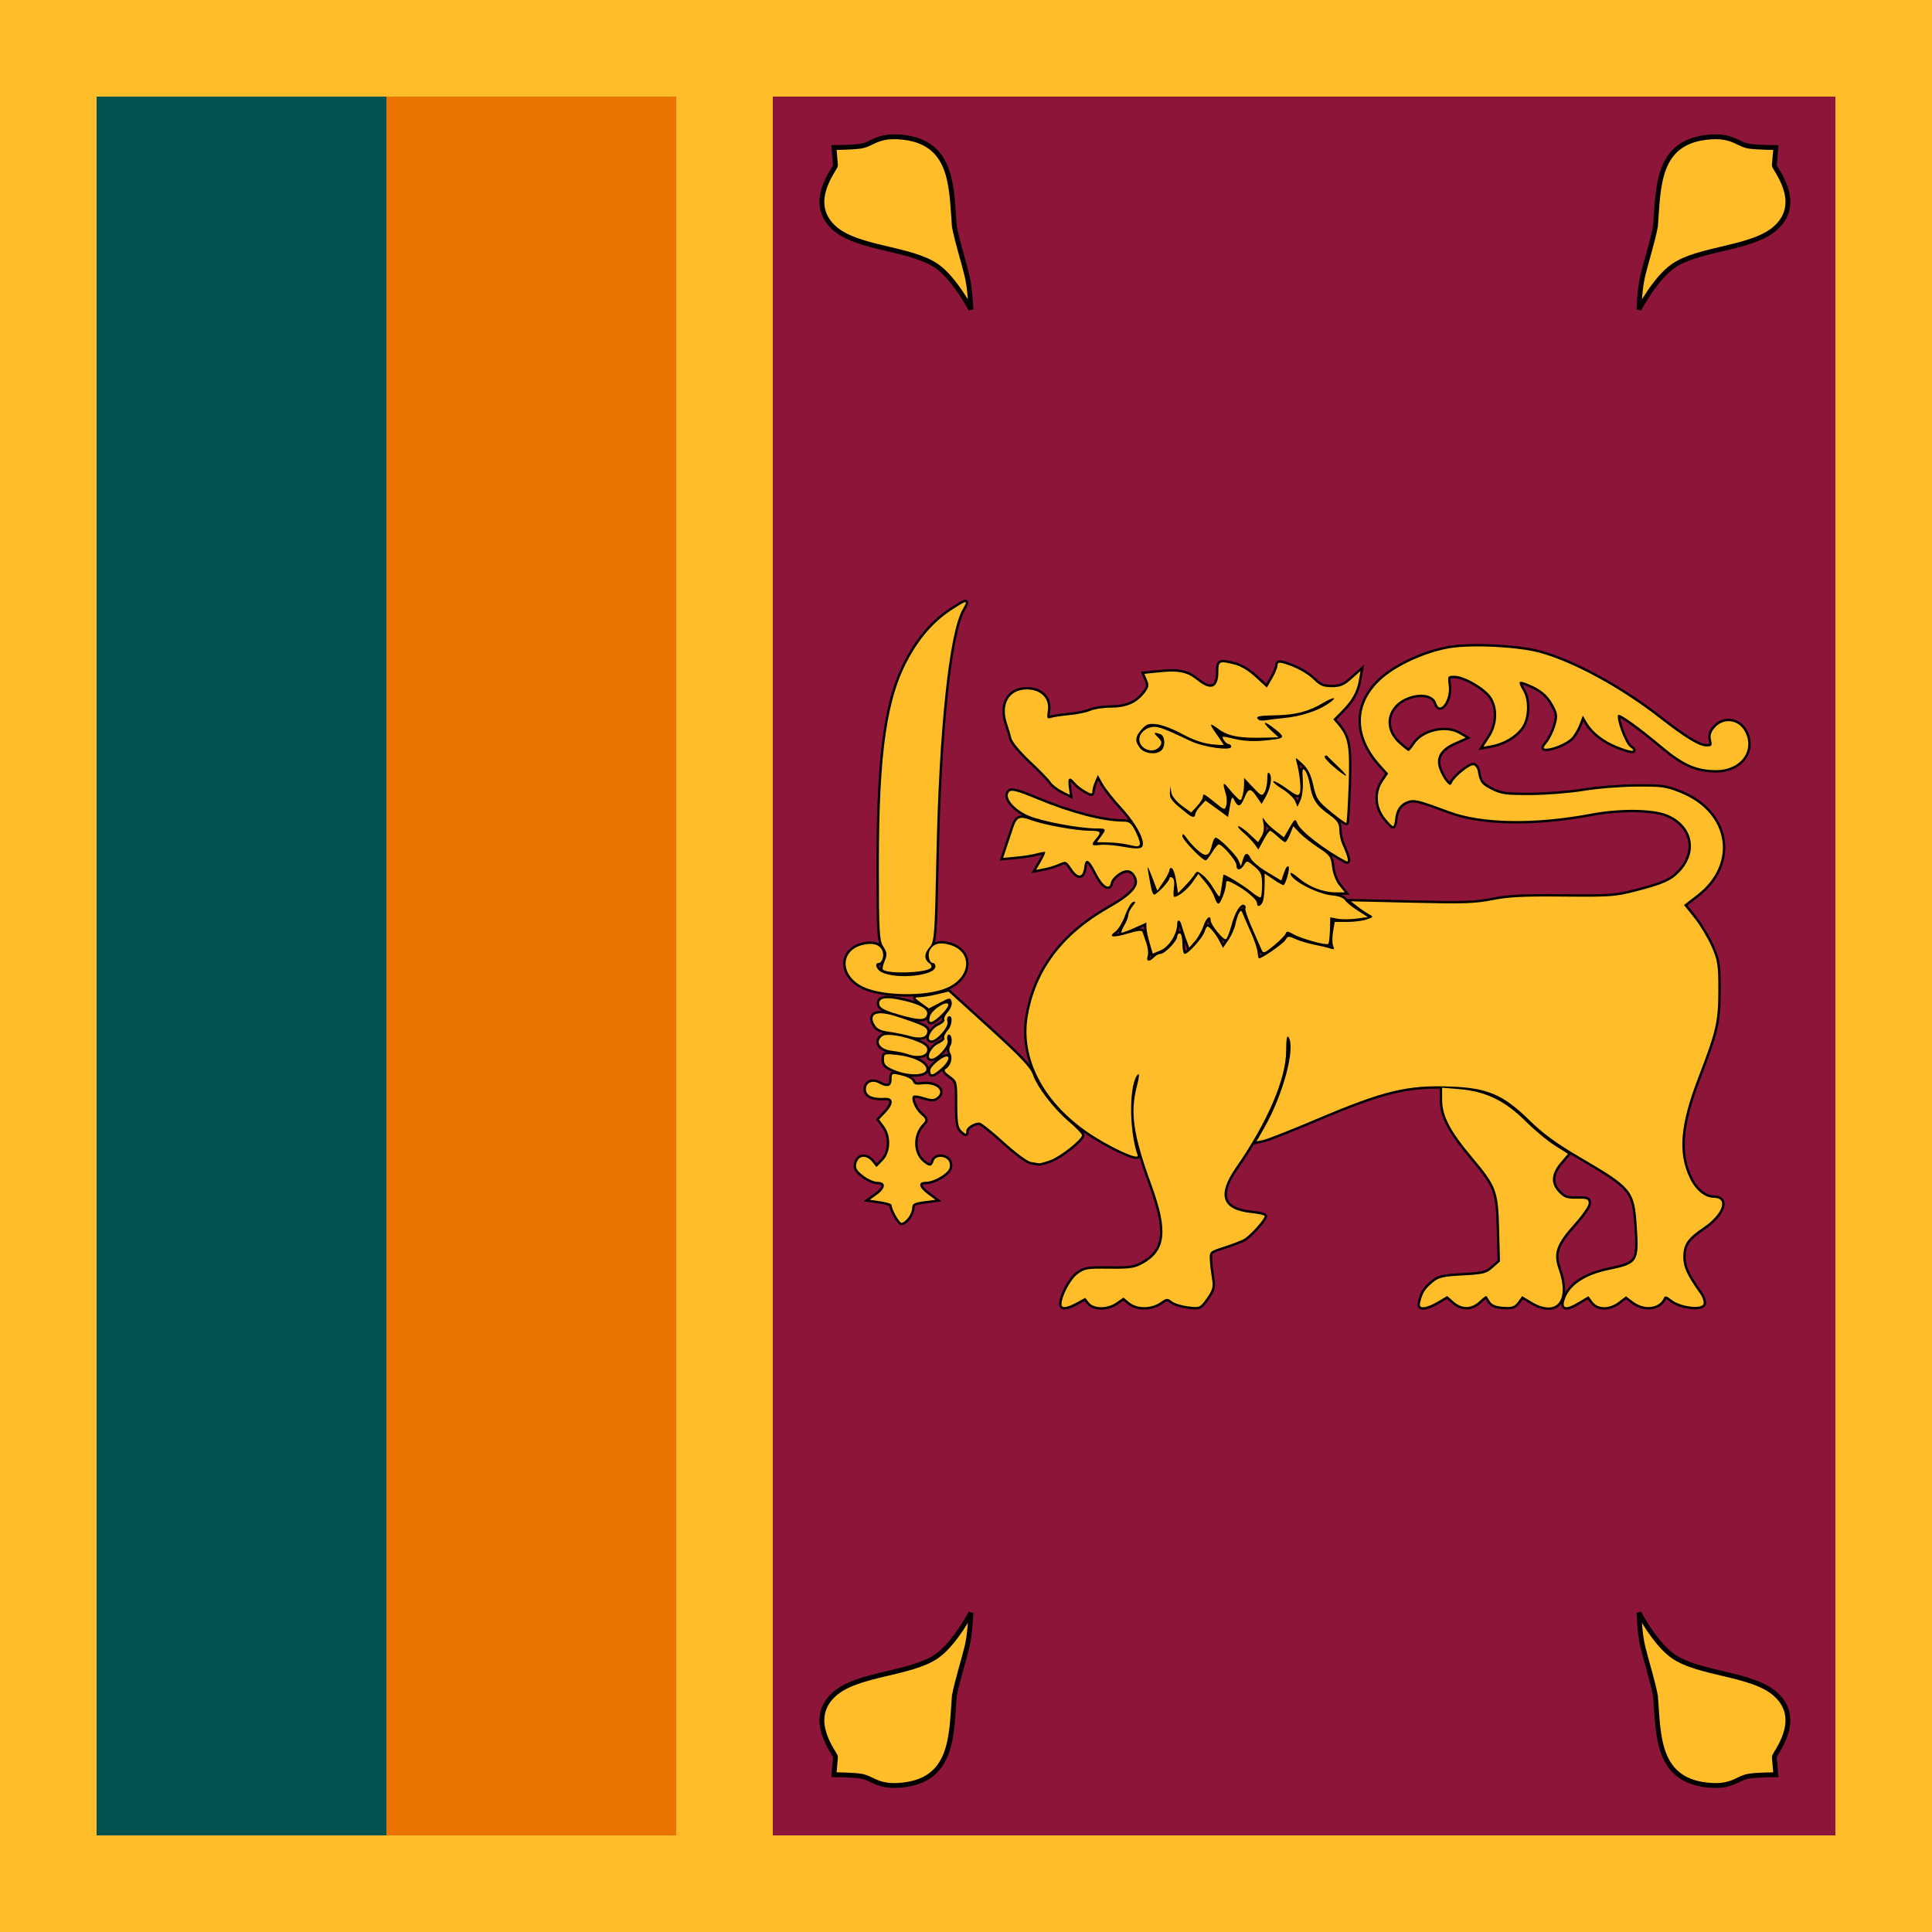 <svg width="40" height="40" viewBox="0 0 40 40" fill="none" xmlns="http://www.w3.org/2000/svg">
<rect x="1" y="1" width="38" height="38" fill="#8D153A" stroke="#FFBE29" stroke-width="2"/>
<path d="M33.933 33.392C33.933 33.392 34.266 34.027 34.635 34.286C35.18 34.67 36.299 34.642 36.774 35.089C37.344 35.617 36.73 36.314 36.735 36.375L36.767 36.743C36.767 36.743 36.383 36.747 36.221 36.771C35.978 36.806 35.883 36.991 35.431 36.964C34.294 36.895 34.34 35.936 34.275 35.116C34.218 34.804 34.086 34.397 34.011 34.085C33.946 33.818 33.933 33.392 33.933 33.392Z" fill="#FFBE29" stroke="black" stroke-width="0.1"/>
<path d="M20.101 33.392C20.101 33.392 19.767 34.027 19.399 34.286C18.853 34.669 17.734 34.642 17.259 35.089C16.69 35.617 17.303 36.314 17.298 36.375L17.267 36.743C17.267 36.743 17.651 36.747 17.812 36.771C18.055 36.806 18.15 36.991 18.602 36.964C19.74 36.895 19.694 35.936 19.758 35.116C19.815 34.804 19.948 34.397 20.023 34.085C20.087 33.818 20.101 33.392 20.101 33.392Z" fill="#FFBE29" stroke="black" stroke-width="0.1"/>
<path d="M33.933 6.406C33.933 6.406 34.266 5.771 34.635 5.512C35.18 5.129 36.299 5.156 36.774 4.709C37.344 4.181 36.73 3.484 36.735 3.424L36.767 3.056C36.767 3.056 36.383 3.051 36.221 3.028C35.978 2.992 35.883 2.807 35.431 2.835C34.294 2.904 34.34 3.863 34.275 4.682C34.218 4.994 34.086 5.401 34.011 5.713C33.946 5.981 33.933 6.406 33.933 6.406Z" fill="#FFBE29" stroke="black" stroke-width="0.1"/>
<path d="M20.101 6.406C20.101 6.406 19.767 5.771 19.399 5.512C18.853 5.129 17.734 5.156 17.259 4.709C16.69 4.181 17.303 3.484 17.298 3.424L17.267 3.055C17.267 3.055 17.65 3.051 17.812 3.027C18.055 2.992 18.15 2.807 18.602 2.834C19.739 2.904 19.694 3.863 19.758 4.682C19.815 4.994 19.947 5.401 20.022 5.713C20.087 5.98 20.101 6.406 20.101 6.406Z" fill="#FFBE29" stroke="black" stroke-width="0.1"/>
<path d="M22.289 26.968L22.468 26.871L22.545 26.968C22.647 27.097 22.93 27.096 23.117 26.965L23.261 26.865L23.381 26.965C23.539 27.096 23.834 27.096 24.022 26.965C24.154 26.873 24.172 26.872 24.26 26.942C24.312 26.983 24.464 27.031 24.598 27.047C24.84 27.076 24.844 27.075 24.986 26.876C25.104 26.71 25.123 26.642 25.094 26.481C25.076 26.374 25.055 26.201 25.049 26.098C25.039 25.911 25.04 25.909 25.332 25.814C25.493 25.762 25.679 25.692 25.746 25.658C25.863 25.599 26.184 25.246 26.184 25.177C26.184 25.158 26.058 25.13 25.905 25.114C25.295 25.05 25.192 24.743 25.588 24.174C26.235 23.245 26.625 22.341 26.628 21.765C26.629 21.507 26.645 21.421 26.68 21.477C26.824 21.706 26.566 22.665 26.173 23.354L26.015 23.632L26.166 23.599C26.249 23.581 26.736 23.389 27.249 23.172C28.652 22.577 29.134 22.46 30.042 22.496C30.802 22.526 31.126 22.665 31.663 23.192C31.948 23.472 32.222 23.672 32.723 23.965C33.791 24.591 33.836 24.645 33.887 25.381C33.938 26.127 33.913 26.167 33.31 26.292C32.795 26.398 32.472 26.623 32.386 26.935C32.339 27.102 32.437 27.107 32.696 26.951L32.887 26.836L32.971 26.951C33.083 27.101 33.319 27.102 33.515 26.952L33.664 26.839L33.815 26.952C34.051 27.128 34.364 27.085 34.453 26.865C34.47 26.823 34.515 26.837 34.607 26.911C34.779 27.051 35.22 27.111 35.268 27.001C35.286 26.959 35.251 26.855 35.191 26.771C34.934 26.41 34.854 26.239 34.851 26.043C34.846 25.77 34.933 25.638 35.264 25.416C35.667 25.147 35.791 24.799 35.485 24.799C35.296 24.799 35.106 24.643 34.984 24.388C34.737 23.87 34.785 23.289 35.156 22.323C35.533 21.342 35.575 21.161 35.576 20.504C35.577 19.974 35.563 19.882 35.434 19.591C35.355 19.413 35.195 19.148 35.078 19.002L34.866 18.737L35.139 18.526C35.971 17.881 35.801 16.825 34.799 16.418C34.492 16.293 34.416 16.282 33.879 16.286C33.557 16.288 33.065 16.327 32.787 16.374C32.503 16.421 32.023 16.459 31.694 16.461C31.171 16.462 31.082 16.451 30.88 16.35C30.67 16.245 30.634 16.195 30.593 15.953C30.584 15.904 30.547 15.854 30.51 15.843C30.438 15.822 30.108 16.09 30.059 16.209C30.035 16.268 30.015 16.264 29.945 16.186C29.898 16.134 29.832 16.014 29.799 15.92C29.716 15.684 29.818 15.507 30.115 15.375L30.345 15.272L30.209 15.193C29.929 15.03 29.453 15.142 29.281 15.41C29.232 15.486 29.179 15.548 29.163 15.548C29.147 15.548 29.054 15.476 28.957 15.387C28.596 15.057 28.72 14.568 29.204 14.418C29.462 14.338 29.69 14.399 29.737 14.56C29.81 14.806 30.035 14.483 29.994 14.191C29.968 13.997 29.972 13.991 30.115 13.991C30.314 13.991 30.739 14.236 30.87 14.426C31.022 14.648 31.011 14.997 30.843 15.257L30.712 15.461L30.884 15.429C31.137 15.382 31.382 15.235 31.506 15.056C31.638 14.868 31.652 14.502 31.535 14.304C31.422 14.112 31.435 14.082 31.602 14.147C31.886 14.257 32.038 14.378 32.151 14.586C32.254 14.774 32.259 14.821 32.204 15.016C32.17 15.136 32.094 15.295 32.035 15.368C31.943 15.482 31.94 15.501 32.013 15.501C32.149 15.501 32.433 15.381 32.534 15.28C32.584 15.23 32.659 15.105 32.699 15.003L32.771 14.817L32.854 14.959C32.972 15.158 33.2 15.338 33.479 15.45C33.779 15.57 33.904 15.577 33.747 15.465C33.642 15.389 33.447 14.854 33.506 14.801C33.541 14.77 33.948 15.064 34.413 15.454C34.853 15.824 35.129 15.945 35.533 15.945C36.049 15.945 36.349 15.524 36.117 15.127C35.982 14.895 35.681 14.863 35.505 15.062C35.424 15.153 35.402 15.225 35.425 15.321C35.454 15.438 35.443 15.454 35.329 15.454C35.179 15.454 34.883 15.274 34.358 14.864C33.557 14.239 32.584 13.709 31.882 13.515C31.431 13.391 30.468 13.343 30.009 13.421C29.513 13.506 28.927 13.772 28.607 14.056C28.041 14.56 28.032 15.231 28.583 15.841L28.741 16.016L28.634 16.172C28.479 16.398 28.492 16.702 28.667 16.926C28.744 17.025 28.822 17.106 28.84 17.106C28.858 17.106 28.878 17.042 28.884 16.965C28.9 16.769 28.989 16.637 29.144 16.585C29.283 16.538 29.373 16.561 30.01 16.798C30.68 17.049 31.781 17.066 32.953 16.844C33.527 16.736 34.204 16.742 34.502 16.859C35.048 17.073 35.175 17.63 34.773 18.053C34.599 18.236 34.432 18.31 33.869 18.455C33.441 18.565 33.34 18.572 32.366 18.563C31.535 18.555 31.236 18.57 30.897 18.637C30.528 18.709 30.302 18.716 29.219 18.69L27.968 18.661L28.106 18.768C28.183 18.828 28.291 18.9 28.346 18.93C28.441 18.981 28.437 18.988 28.297 19.036C28.215 19.065 28.032 19.088 27.89 19.088H27.634L27.599 19.293C27.58 19.405 27.581 19.536 27.602 19.584C27.633 19.655 27.622 19.665 27.542 19.638C27.488 19.619 27.337 19.583 27.208 19.558C27.078 19.532 26.903 19.479 26.819 19.441C26.678 19.376 26.663 19.378 26.611 19.464C26.565 19.541 26.13 19.843 26.066 19.843C26.056 19.843 26.042 19.785 26.036 19.714C26.03 19.642 25.968 19.456 25.897 19.301C25.826 19.145 25.752 18.975 25.733 18.923C25.703 18.845 25.69 18.841 25.654 18.899C25.631 18.939 25.596 19.045 25.578 19.136C25.559 19.226 25.494 19.374 25.432 19.463L25.32 19.626L25.249 19.487C25.172 19.338 25.045 19.183 24.999 19.183C24.983 19.183 24.957 19.23 24.94 19.289C24.905 19.411 24.603 19.749 24.529 19.749C24.502 19.749 24.48 19.654 24.48 19.537C24.48 19.42 24.456 19.324 24.426 19.324C24.397 19.324 24.373 19.355 24.373 19.392C24.373 19.481 24.115 19.749 24.029 19.749C23.991 19.749 23.93 19.781 23.894 19.82C23.799 19.921 23.721 19.907 23.761 19.796C23.78 19.743 23.767 19.621 23.734 19.524C23.7 19.427 23.664 19.324 23.654 19.295C23.642 19.258 23.549 19.268 23.354 19.327C23.038 19.421 22.932 19.405 23.094 19.285C23.154 19.242 23.244 19.091 23.295 18.95C23.346 18.809 23.421 18.684 23.462 18.673C23.52 18.656 23.517 18.677 23.449 18.762C23.401 18.823 23.361 18.906 23.361 18.945C23.361 18.985 23.324 19.079 23.28 19.154C23.236 19.23 23.208 19.299 23.218 19.308C23.228 19.317 23.349 19.274 23.485 19.213L23.734 19.101L23.735 19.201C23.736 19.256 23.765 19.401 23.802 19.523L23.867 19.745L24.036 19.672C24.209 19.597 24.373 19.332 24.373 19.127C24.373 19.025 24.435 19.041 24.461 19.149C24.468 19.18 24.507 19.299 24.547 19.413L24.621 19.62L24.736 19.489C24.8 19.418 24.88 19.277 24.914 19.176C24.973 19.002 25.065 18.927 25.065 19.054C25.065 19.145 25.331 19.472 25.382 19.444C25.407 19.43 25.456 19.307 25.492 19.171C25.566 18.887 25.685 18.695 25.761 18.736C25.789 18.752 25.8 18.782 25.785 18.803C25.77 18.825 25.832 19.009 25.922 19.213C26.011 19.417 26.101 19.622 26.122 19.669C26.154 19.745 26.184 19.734 26.377 19.575C26.496 19.476 26.605 19.365 26.618 19.329C26.638 19.274 26.664 19.276 26.776 19.341C26.933 19.432 27.459 19.578 27.5 19.542C27.515 19.529 27.531 19.399 27.535 19.255L27.542 18.992L27.693 19.021C27.776 19.037 27.951 19.036 28.082 19.019L28.32 18.987L28.108 18.851C27.991 18.777 27.873 18.68 27.846 18.636C27.817 18.59 27.713 18.551 27.596 18.541C27.279 18.516 26.716 18.221 26.716 18.08C26.716 18.053 26.794 18.098 26.889 18.18C27.1 18.361 27.394 18.475 27.65 18.475H27.842L27.723 18.327C27.655 18.242 27.594 18.081 27.579 17.949C27.557 17.738 27.533 17.705 27.297 17.551C27.156 17.459 26.981 17.322 26.908 17.245L26.776 17.106L26.709 17.271C26.672 17.362 26.627 17.436 26.608 17.436C26.59 17.436 26.519 17.383 26.45 17.318C26.381 17.253 26.311 17.201 26.294 17.201C26.277 17.201 26.216 17.289 26.159 17.395L26.054 17.589L25.973 17.477C25.928 17.416 25.823 17.307 25.739 17.236C25.655 17.164 25.611 17.106 25.641 17.106C25.671 17.106 25.775 17.18 25.872 17.271L26.047 17.436L26.119 17.315C26.162 17.244 26.177 17.133 26.158 17.044C26.13 16.914 26.134 16.906 26.187 16.988C26.221 17.04 26.324 17.139 26.416 17.209L26.583 17.336L26.698 17.138C26.813 16.942 26.814 16.941 26.866 17.059C26.936 17.216 27.441 17.603 27.871 17.83C27.937 17.865 27.909 17.745 27.787 17.469C27.755 17.396 27.728 17.264 27.728 17.176C27.728 17.045 27.688 16.987 27.509 16.86C27.252 16.677 27.169 16.547 27.12 16.251C27.101 16.131 27.056 15.998 27.02 15.955C26.968 15.891 26.959 15.927 26.973 16.149C26.983 16.299 26.962 16.485 26.927 16.563L26.863 16.705L26.814 16.587C26.787 16.522 26.668 16.409 26.549 16.336C26.43 16.263 26.346 16.191 26.363 16.176C26.38 16.161 26.503 16.227 26.635 16.324C26.837 16.471 26.882 16.486 26.91 16.422C26.943 16.346 26.91 16.015 26.846 15.784C26.814 15.669 26.817 15.67 26.969 15.812C27.081 15.917 27.143 16.042 27.191 16.26C27.253 16.538 27.283 16.584 27.557 16.809C27.722 16.944 27.865 17.047 27.876 17.038C27.886 17.029 27.907 16.679 27.922 16.261C27.95 15.459 27.918 15.268 27.712 15.02L27.605 14.893L27.772 14.724C27.99 14.505 28.09 14.329 28.133 14.089L28.168 13.893L27.98 14.06C27.826 14.197 27.752 14.227 27.574 14.227C27.397 14.227 27.328 14.199 27.209 14.08C27.066 13.938 26.813 13.801 26.57 13.734C26.48 13.709 26.45 13.72 26.45 13.777C26.45 13.819 26.4 13.939 26.34 14.045L26.229 14.236L25.998 14.023C25.856 13.891 25.688 13.789 25.562 13.758C25.242 13.68 25.225 13.687 25.225 13.911C25.225 14.249 25.071 14.312 24.793 14.087C24.581 13.916 24.405 13.878 24.003 13.92L23.693 13.951L23.749 14.083C23.796 14.192 23.785 14.238 23.685 14.363C23.523 14.564 23.313 14.652 22.988 14.652C22.839 14.652 22.652 14.681 22.573 14.716C22.494 14.751 22.297 14.792 22.136 14.806C21.975 14.821 21.803 14.847 21.755 14.864C21.678 14.89 21.67 14.868 21.695 14.706C21.732 14.457 21.547 14.274 21.258 14.274C20.883 14.274 20.709 14.588 20.856 15.002C20.885 15.082 20.922 15.208 20.939 15.282C20.956 15.358 21.125 15.562 21.332 15.756C21.532 15.943 21.72 16.137 21.751 16.188C21.782 16.238 21.884 16.32 21.978 16.369L22.149 16.457L22.127 16.286C22.102 16.098 22.146 16.068 22.253 16.201C22.291 16.249 22.389 16.325 22.469 16.372C22.596 16.445 22.616 16.446 22.616 16.383C22.616 16.343 22.641 16.25 22.673 16.177L22.73 16.044L22.83 16.225C22.885 16.324 23.064 16.55 23.227 16.727C23.543 17.07 23.736 17.453 23.637 17.541C23.596 17.577 23.487 17.574 23.261 17.532C23.085 17.499 22.869 17.482 22.779 17.493C22.595 17.517 22.581 17.495 22.694 17.363C22.813 17.223 22.794 17.2 22.56 17.2C22.29 17.2 21.618 17.079 21.36 16.984C21.11 16.891 21.052 16.914 20.978 17.136C20.945 17.236 20.884 17.418 20.843 17.539L20.769 17.761L21.04 17.736C21.189 17.723 21.381 17.692 21.466 17.668C21.551 17.644 21.629 17.632 21.638 17.64C21.648 17.648 21.61 17.735 21.554 17.832L21.452 18.009L21.621 17.976C21.714 17.959 21.854 17.915 21.932 17.88C22.068 17.819 22.078 17.823 22.186 17.984C22.317 18.181 22.422 18.173 22.446 17.964C22.47 17.747 22.546 17.779 22.689 18.066C22.827 18.343 22.971 18.44 22.998 18.276C23.007 18.222 23.082 18.133 23.163 18.08C23.328 17.971 23.453 18.003 23.524 18.174C23.598 18.351 23.433 18.533 22.954 18.805C21.995 19.349 21.437 20.094 21.278 21.042C21.135 21.898 21.583 22.782 22.483 23.417C22.913 23.721 23.597 24.042 23.554 23.92C23.369 23.4 23.375 22.408 23.564 22.241C23.592 22.216 23.583 22.319 23.542 22.471C23.392 23.035 23.458 23.485 23.842 24.54C24.189 25.494 24.141 25.901 23.649 26.171C23.491 26.257 23.39 26.272 22.965 26.267C22.504 26.262 22.454 26.27 22.306 26.381C22.163 26.488 21.977 26.839 21.977 27.003C21.977 27.091 22.082 27.08 22.289 26.968L22.289 26.968Z" fill="#FFBE29" stroke="black" stroke-width="0.1"/>
<path d="M29.769 26.948L29.963 26.832L30.094 26.948C30.266 27.101 30.467 27.097 30.632 26.939C30.704 26.87 30.769 26.823 30.776 26.833C30.783 26.844 30.815 26.895 30.848 26.947C30.889 27.012 30.973 27.046 31.124 27.056C31.307 27.068 31.356 27.051 31.428 26.953L31.515 26.836L31.705 26.95C32.226 27.264 32.504 26.935 32.271 26.28C32.153 25.947 32.218 25.76 32.599 25.337C32.76 25.158 32.892 24.967 32.892 24.913C32.892 24.826 32.862 24.814 32.648 24.818C32.443 24.822 32.383 24.802 32.276 24.69C32.1 24.51 32.111 24.303 32.307 24.073L32.463 23.889L32.185 23.713C32.032 23.616 31.757 23.386 31.573 23.202C31.159 22.79 30.753 22.594 30.216 22.55L29.857 22.52L29.858 22.775C29.858 23.102 30.023 23.418 30.471 23.952C30.982 24.559 31.017 24.653 31.038 25.447L31.055 26.118L30.908 26.249C30.774 26.368 30.714 26.383 30.284 26.406C29.874 26.428 29.788 26.448 29.668 26.548C29.508 26.68 29.46 26.752 29.411 26.935C29.382 27.042 29.394 27.065 29.476 27.065C29.531 27.065 29.663 27.012 29.769 26.948L29.769 26.948Z" fill="#FFBE29" stroke="black" stroke-width="0.1"/>
<path d="M18.803 25.213C18.849 25.156 18.886 25.063 18.886 25.006C18.886 24.922 18.927 24.899 19.126 24.872L19.366 24.84L19.206 24.721C19.016 24.579 18.998 24.469 19.166 24.468C19.333 24.468 19.615 24.306 19.658 24.186C19.678 24.131 19.666 24.056 19.63 24.018C19.536 23.918 19.36 23.933 19.328 24.044C19.293 24.163 19.234 24.163 19.101 24.045C18.9 23.867 18.896 23.5 19.091 23.286C19.184 23.185 19.183 23.178 19.065 23.074C18.939 22.962 18.849 22.74 18.908 22.687C18.927 22.671 19.027 22.684 19.13 22.717C19.277 22.764 19.334 22.765 19.395 22.72C19.578 22.586 19.38 22.413 19.086 22.451C18.968 22.466 18.919 22.451 18.902 22.393C18.889 22.35 18.786 22.293 18.67 22.266C18.462 22.216 18.46 22.217 18.46 22.351C18.46 22.498 18.371 22.526 18.2 22.432C18.062 22.355 17.928 22.415 17.928 22.552C17.928 22.681 18.066 22.744 18.314 22.73C18.504 22.718 18.511 22.85 18.331 23.041L18.201 23.177L18.303 23.316C18.456 23.52 18.443 23.86 18.277 24.029L18.146 24.162L18.061 24.056C17.942 23.908 17.779 23.918 17.734 24.076C17.705 24.179 17.729 24.226 17.867 24.335C17.96 24.409 18.096 24.469 18.168 24.469C18.348 24.469 18.341 24.601 18.154 24.735L18.008 24.84L18.234 24.873C18.358 24.891 18.46 24.925 18.46 24.948C18.46 25.038 18.617 25.318 18.668 25.318C18.697 25.318 18.758 25.271 18.803 25.213L18.803 25.213Z" fill="#FFBE29" stroke="black" stroke-width="0.1"/>
<path d="M21.752 24.018C21.957 23.942 22.402 23.589 22.402 23.502C22.402 23.475 22.28 23.349 22.13 23.221C21.814 22.954 21.47 22.503 21.381 22.24C21.334 22.102 21.11 21.867 20.478 21.294L19.637 20.53L19.395 20.588C19.262 20.62 19.099 20.646 19.033 20.647C18.921 20.649 18.923 20.655 19.073 20.764L19.231 20.878L19.453 20.763C19.668 20.651 19.676 20.65 19.702 20.74C19.718 20.793 19.684 20.884 19.625 20.951C19.567 21.016 19.534 21.09 19.552 21.115C19.569 21.14 19.514 21.192 19.429 21.232C19.271 21.304 19.161 21.542 19.286 21.542C19.398 21.542 19.645 21.257 19.617 21.16C19.602 21.111 19.609 21.06 19.632 21.047C19.729 20.994 19.723 21.219 19.625 21.329C19.567 21.394 19.534 21.467 19.552 21.492C19.569 21.518 19.514 21.57 19.429 21.609C19.272 21.681 19.161 21.92 19.285 21.92C19.406 21.92 19.649 21.647 19.619 21.545C19.603 21.492 19.609 21.438 19.632 21.425C19.697 21.389 19.732 21.566 19.677 21.653C19.648 21.699 19.648 21.763 19.678 21.813C19.732 21.904 19.677 22.079 19.578 22.133C19.535 22.157 19.564 22.202 19.668 22.275C19.817 22.381 19.82 22.392 19.82 22.858C19.82 23.247 19.837 23.347 19.913 23.415C19.999 23.491 20.006 23.491 20.006 23.418C20.006 23.339 20.155 23.241 20.278 23.241C20.314 23.241 20.539 23.42 20.778 23.638C21.019 23.858 21.27 24.045 21.342 24.057C21.413 24.069 21.489 24.081 21.512 24.085C21.535 24.088 21.643 24.058 21.752 24.018L21.752 24.018Z" fill="#FFBE29" stroke="black" stroke-width="0.1"/>
<path d="M19.18 22.135C19.18 22.01 18.904 21.876 18.573 21.841C18.306 21.813 18.302 21.814 18.302 21.939C18.302 22.043 18.343 22.083 18.528 22.159C18.824 22.279 19.18 22.266 19.18 22.135V22.135Z" fill="#FFBE29" stroke="black" stroke-width="0.1"/>
<path d="M19.483 22.123C19.618 22.009 19.682 21.873 19.601 21.873C19.508 21.873 19.26 22.081 19.26 22.159C19.26 22.281 19.306 22.274 19.483 22.123V22.123Z" fill="#FFBE29" stroke="black" stroke-width="0.1"/>
<path d="M19.196 21.753C19.208 21.682 19.161 21.634 19.02 21.575C18.718 21.447 18.356 21.388 18.269 21.452C18.109 21.57 18.216 21.729 18.475 21.757C18.579 21.769 18.721 21.798 18.79 21.823C18.989 21.896 19.178 21.863 19.196 21.753Z" fill="#FFBE29" stroke="black" stroke-width="0.1"/>
<path d="M19.196 21.373C19.212 21.272 19.143 21.236 18.58 21.051C18.16 20.912 17.973 20.978 18.108 21.216C18.155 21.3 18.233 21.338 18.409 21.362C18.541 21.381 18.72 21.417 18.808 21.442C19.042 21.51 19.178 21.486 19.196 21.373L19.196 21.373Z" fill="#FFBE29" stroke="black" stroke-width="0.1"/>
<path d="M19.479 21.018C19.564 20.938 19.634 20.842 19.634 20.807C19.634 20.691 19.298 20.896 19.255 21.037C19.204 21.207 19.287 21.2 19.479 21.018L19.479 21.018Z" fill="#FFBE29" stroke="black" stroke-width="0.1"/>
<path d="M19.196 20.994C19.214 20.879 19.01 20.775 18.608 20.695C18.313 20.637 18.183 20.67 18.205 20.798C18.217 20.868 18.315 20.92 18.594 21.001C19.04 21.131 19.174 21.13 19.196 20.994L19.196 20.994Z" fill="#FFBE29" stroke="black" stroke-width="0.1"/>
<path d="M19.59 20.459C20.105 20.244 20.149 19.703 19.663 19.561C19.462 19.502 19.333 19.534 19.256 19.662C19.197 19.76 19.236 19.938 19.317 19.938C19.345 19.938 19.367 19.971 19.367 20.011C19.367 20.199 18.58 20.284 18.258 20.131C18.145 20.077 18.095 19.938 18.189 19.938C18.26 19.938 18.309 19.796 18.273 19.695C18.224 19.558 18.076 19.511 17.862 19.563C17.379 19.681 17.393 20.212 17.884 20.437C18.288 20.622 19.171 20.633 19.59 20.459L19.59 20.459Z" fill="#FFBE29" stroke="black" stroke-width="0.1"/>
<path d="M19.27 20.043C19.3 20.017 19.287 19.976 19.237 19.939C19.127 19.858 19.133 19.739 19.253 19.602C19.343 19.499 19.355 19.345 19.386 17.79C19.439 15.111 19.652 13.095 19.933 12.612C20.044 12.42 20.029 12.419 19.74 12.603C19.368 12.839 19.085 13.148 18.834 13.589C18.361 14.422 18.196 15.543 18.196 17.937C18.196 19.296 18.206 19.473 18.289 19.601C18.367 19.722 18.371 19.767 18.316 19.897C18.28 19.981 18.264 20.061 18.28 20.075C18.386 20.169 19.156 20.144 19.27 20.043L19.27 20.043Z" fill="#FFBE29" stroke="black" stroke-width="0.1"/>
<path d="M23.597 17.488C23.613 17.465 23.577 17.348 23.517 17.228C23.424 17.042 23.387 17.011 23.254 17.011C22.839 17.011 22.171 16.837 21.482 16.55C21.085 16.384 20.948 16.346 20.9 16.388C20.778 16.496 20.98 16.752 21.294 16.887C21.571 17.006 22.348 17.152 22.702 17.152C22.907 17.152 22.912 17.161 22.795 17.319L22.709 17.436L22.942 17.441C23.07 17.444 23.246 17.463 23.334 17.483C23.562 17.534 23.564 17.534 23.597 17.488L23.597 17.488Z" fill="#FFBE29" stroke="black" stroke-width="0.1"/>
<path d="M26.024 18.695C26.024 18.626 25.806 18.439 25.586 18.318C25.413 18.223 25.385 18.22 25.384 18.297C25.384 18.415 25.272 18.71 25.228 18.71C25.203 18.71 25.167 18.652 25.147 18.582C25.127 18.511 25.043 18.372 24.96 18.273L24.811 18.092L24.694 18.26C24.585 18.416 24.396 18.569 24.313 18.569C24.293 18.569 24.289 18.486 24.304 18.386C24.32 18.277 24.308 18.19 24.272 18.171C24.24 18.153 24.213 18.159 24.213 18.185C24.213 18.243 23.951 18.521 23.896 18.521C23.873 18.521 23.841 18.442 23.825 18.344C23.808 18.247 23.781 18.093 23.763 18.002C23.746 17.911 23.783 17.973 23.846 18.139L23.961 18.441L24.087 18.257C24.156 18.156 24.212 18.045 24.213 18.011C24.213 17.977 24.236 17.962 24.265 17.978C24.293 17.993 24.333 18.115 24.353 18.248L24.389 18.491L24.527 18.349C24.603 18.27 24.692 18.166 24.725 18.116C24.784 18.027 24.787 18.028 24.904 18.12C24.97 18.172 25.07 18.296 25.128 18.396C25.185 18.496 25.24 18.57 25.249 18.561C25.259 18.552 25.28 18.449 25.296 18.333C25.312 18.216 25.327 18.116 25.329 18.111C25.337 18.082 25.745 18.33 25.897 18.456C25.994 18.537 26.086 18.592 26.102 18.578C26.117 18.564 26.13 18.445 26.13 18.313C26.13 18.108 26.107 18.053 25.973 17.942C25.819 17.813 25.815 17.812 25.758 17.906C25.685 18.028 25.598 18.03 25.598 17.91C25.598 17.821 25.307 17.483 25.231 17.483C25.212 17.483 25.151 17.557 25.095 17.648C25.04 17.739 24.981 17.813 24.963 17.813C24.889 17.813 24.479 17.385 24.479 17.308C24.479 17.247 24.507 17.262 24.579 17.365C24.633 17.443 24.742 17.559 24.821 17.623C24.98 17.753 25.038 17.722 25.1 17.471C25.117 17.4 25.148 17.341 25.167 17.341C25.235 17.341 25.592 17.696 25.642 17.813L25.693 17.931L25.731 17.802C25.777 17.643 25.829 17.637 25.903 17.782C25.934 17.842 26.088 17.968 26.245 18.061L26.529 18.231L26.587 18.06C26.618 17.967 26.66 17.913 26.679 17.941C26.708 17.982 26.634 18.265 26.578 18.326C26.57 18.335 26.478 18.284 26.373 18.214L26.183 18.085L26.183 18.315C26.182 18.442 26.168 18.593 26.15 18.651C26.115 18.765 26.024 18.797 26.024 18.695L26.024 18.695Z" fill="black" stroke="black" stroke-width="0.1"/>
<path d="M24.604 16.863C24.265 16.599 24.214 16.538 24.221 16.413L24.229 16.28L24.251 16.408C24.264 16.484 24.354 16.596 24.468 16.68L24.663 16.822L24.782 16.692C24.848 16.621 24.902 16.536 24.904 16.504C24.906 16.419 24.922 16.426 25.152 16.612C25.355 16.778 25.358 16.779 25.389 16.671C25.406 16.612 25.4 16.499 25.375 16.422C25.309 16.208 25.322 16.176 25.423 16.305C25.473 16.369 25.554 16.459 25.602 16.506C25.687 16.587 25.692 16.586 25.723 16.483C25.741 16.423 25.756 16.314 25.757 16.24L25.758 16.105L25.941 16.3C26.113 16.482 26.128 16.489 26.181 16.402C26.212 16.351 26.237 16.228 26.238 16.129C26.238 16.001 26.253 15.969 26.287 16.018C26.345 16.099 26.305 16.321 26.198 16.509L26.121 16.645L26.02 16.498C25.891 16.309 25.848 16.312 25.765 16.516C25.686 16.708 25.636 16.722 25.559 16.575C25.51 16.479 25.5 16.491 25.465 16.692L25.426 16.915L25.193 16.745L24.959 16.575L24.854 16.687C24.797 16.748 24.748 16.825 24.747 16.858C24.745 16.928 24.689 16.93 24.604 16.863L24.604 16.863Z" fill="black" stroke="black" stroke-width="0.1"/>
<path d="M27.615 15.878C27.491 15.774 27.407 15.675 27.426 15.658C27.446 15.641 27.468 15.636 27.475 15.647C27.482 15.658 27.583 15.757 27.699 15.867C27.965 16.12 27.91 16.128 27.615 15.878V15.878Z" fill="black" stroke="black" stroke-width="0.1"/>
<path d="M23.604 15.49C23.492 15.348 23.5 15.254 23.636 15.101C23.735 14.99 23.78 14.975 23.952 14.995C24.062 15.008 24.3 15.099 24.48 15.198C24.688 15.312 24.903 15.388 25.069 15.407C25.214 15.423 25.332 15.429 25.332 15.421C25.332 15.412 25.272 15.32 25.198 15.217C25.025 14.973 25.03 14.947 25.227 15.093C25.428 15.244 25.669 15.287 26.207 15.272L26.47 15.265L26.317 15.124C26.104 14.926 26.17 14.909 26.405 15.1C26.626 15.279 26.612 15.292 26.147 15.335C25.95 15.354 25.737 15.341 25.561 15.299C25.296 15.236 25.286 15.236 25.336 15.319C25.365 15.367 25.412 15.406 25.44 15.406C25.468 15.406 25.491 15.431 25.491 15.46C25.491 15.551 24.921 15.471 24.648 15.342C24.025 15.047 23.946 15.021 23.798 15.065C23.715 15.089 23.633 15.16 23.604 15.232C23.509 15.47 23.87 15.655 24.019 15.444C24.062 15.383 24.052 15.342 23.976 15.268C23.873 15.166 23.882 15.151 24.023 15.199C24.122 15.233 24.135 15.456 24.043 15.538C23.937 15.632 23.695 15.606 23.604 15.49L23.604 15.49Z" fill="black" stroke="black" stroke-width="0.1"/>
<path d="M26.058 14.902C25.98 14.833 26.041 14.816 26.39 14.81C26.823 14.802 27.085 14.735 27.395 14.552C27.643 14.405 27.71 14.434 27.474 14.586C27.26 14.725 26.925 14.832 26.601 14.864C26.444 14.88 26.266 14.902 26.204 14.913C26.143 14.924 26.077 14.919 26.058 14.902L26.058 14.902Z" fill="black" stroke="black" stroke-width="0.1"/>
<path d="M22.289 26.968L22.468 26.871L22.545 26.968C22.647 27.097 22.93 27.096 23.117 26.965L23.261 26.865L23.381 26.965C23.539 27.096 23.834 27.096 24.022 26.965C24.154 26.873 24.172 26.872 24.26 26.942C24.312 26.983 24.464 27.031 24.598 27.047C24.84 27.076 24.844 27.075 24.986 26.876C25.104 26.71 25.123 26.642 25.094 26.481C25.076 26.374 25.055 26.201 25.049 26.098C25.039 25.911 25.04 25.909 25.332 25.814C25.493 25.762 25.679 25.692 25.746 25.658C25.863 25.599 26.184 25.246 26.184 25.177C26.184 25.158 26.058 25.13 25.905 25.114C25.295 25.05 25.192 24.743 25.588 24.174C26.235 23.245 26.625 22.341 26.628 21.765C26.629 21.507 26.645 21.421 26.68 21.477C26.824 21.706 26.566 22.665 26.173 23.354L26.015 23.632L26.166 23.599C26.249 23.581 26.736 23.389 27.249 23.172C28.652 22.577 29.134 22.46 30.042 22.496C30.802 22.526 31.126 22.665 31.663 23.192C31.948 23.472 32.222 23.672 32.723 23.965C33.791 24.591 33.836 24.645 33.887 25.381C33.938 26.127 33.913 26.167 33.31 26.292C32.795 26.398 32.472 26.623 32.386 26.935C32.339 27.102 32.437 27.107 32.696 26.951L32.887 26.836L32.971 26.951C33.083 27.101 33.319 27.102 33.515 26.952L33.664 26.839L33.815 26.952C34.051 27.128 34.364 27.085 34.453 26.865C34.47 26.823 34.515 26.837 34.607 26.911C34.779 27.051 35.22 27.111 35.268 27.001C35.286 26.959 35.251 26.855 35.191 26.771C34.934 26.41 34.854 26.239 34.851 26.043C34.846 25.77 34.933 25.638 35.264 25.416C35.667 25.147 35.791 24.799 35.485 24.799C35.296 24.799 35.106 24.643 34.984 24.388C34.737 23.87 34.785 23.289 35.156 22.323C35.533 21.342 35.575 21.161 35.576 20.504C35.577 19.974 35.563 19.882 35.434 19.591C35.355 19.413 35.195 19.148 35.078 19.002L34.866 18.737L35.139 18.526C35.971 17.881 35.801 16.825 34.799 16.418C34.492 16.293 34.416 16.282 33.879 16.286C33.557 16.288 33.065 16.327 32.787 16.374C32.503 16.421 32.023 16.459 31.694 16.461C31.171 16.462 31.082 16.451 30.88 16.35C30.67 16.245 30.634 16.195 30.593 15.953C30.584 15.904 30.547 15.854 30.51 15.843C30.438 15.822 30.108 16.09 30.059 16.209C30.035 16.268 30.015 16.264 29.945 16.186C29.898 16.134 29.832 16.014 29.799 15.92C29.716 15.684 29.818 15.507 30.115 15.375L30.345 15.272L30.209 15.193C29.929 15.03 29.453 15.142 29.281 15.41C29.232 15.486 29.179 15.548 29.163 15.548C29.147 15.548 29.054 15.476 28.957 15.387C28.596 15.057 28.72 14.568 29.204 14.418C29.462 14.338 29.69 14.399 29.737 14.56C29.81 14.806 30.035 14.483 29.994 14.191C29.968 13.997 29.972 13.991 30.115 13.991C30.314 13.991 30.739 14.236 30.87 14.426C31.022 14.648 31.011 14.997 30.843 15.257L30.712 15.461L30.884 15.429C31.137 15.382 31.382 15.235 31.506 15.056C31.638 14.868 31.652 14.502 31.535 14.304C31.422 14.112 31.435 14.082 31.602 14.147C31.886 14.257 32.038 14.378 32.151 14.586C32.254 14.774 32.259 14.821 32.204 15.016C32.17 15.136 32.094 15.295 32.035 15.368C31.943 15.482 31.94 15.501 32.013 15.501C32.149 15.501 32.433 15.381 32.534 15.28C32.584 15.23 32.659 15.105 32.699 15.003L32.771 14.817L32.854 14.959C32.972 15.158 33.2 15.338 33.479 15.45C33.779 15.57 33.904 15.577 33.747 15.465C33.642 15.389 33.447 14.854 33.506 14.801C33.541 14.77 33.948 15.064 34.413 15.454C34.853 15.824 35.129 15.945 35.533 15.945C36.049 15.945 36.349 15.524 36.117 15.127C35.982 14.895 35.681 14.863 35.505 15.062C35.424 15.153 35.402 15.225 35.425 15.321C35.454 15.438 35.443 15.454 35.329 15.454C35.179 15.454 34.883 15.274 34.358 14.864C33.557 14.239 32.584 13.709 31.882 13.515C31.431 13.391 30.468 13.343 30.009 13.421C29.513 13.506 28.927 13.772 28.607 14.056C28.041 14.56 28.032 15.231 28.583 15.841L28.741 16.016L28.634 16.172C28.479 16.398 28.492 16.702 28.667 16.926C28.744 17.025 28.822 17.106 28.84 17.106C28.858 17.106 28.878 17.042 28.884 16.965C28.9 16.769 28.989 16.637 29.144 16.585C29.283 16.538 29.373 16.561 30.01 16.798C30.68 17.049 31.781 17.066 32.953 16.844C33.527 16.736 34.204 16.742 34.502 16.859C35.048 17.073 35.175 17.63 34.773 18.053C34.599 18.236 34.432 18.31 33.869 18.455C33.441 18.565 33.34 18.572 32.366 18.563C31.535 18.555 31.236 18.57 30.897 18.637C30.528 18.709 30.302 18.716 29.219 18.69L27.968 18.661L28.106 18.768C28.183 18.828 28.291 18.9 28.346 18.93C28.441 18.981 28.437 18.988 28.297 19.036C28.215 19.065 28.032 19.088 27.89 19.088H27.634L27.599 19.293C27.58 19.405 27.581 19.536 27.602 19.584C27.633 19.655 27.622 19.665 27.542 19.638C27.488 19.619 27.337 19.583 27.208 19.558C27.078 19.532 26.903 19.479 26.819 19.441C26.678 19.376 26.663 19.378 26.611 19.464C26.565 19.541 26.13 19.843 26.066 19.843C26.056 19.843 26.042 19.785 26.036 19.714C26.03 19.642 25.968 19.456 25.897 19.301C25.826 19.145 25.752 18.975 25.733 18.923C25.703 18.845 25.69 18.841 25.654 18.899C25.631 18.939 25.596 19.045 25.578 19.136C25.559 19.226 25.494 19.374 25.432 19.463L25.32 19.626L25.249 19.487C25.172 19.338 25.045 19.183 24.999 19.183C24.983 19.183 24.957 19.23 24.94 19.289C24.905 19.411 24.603 19.749 24.529 19.749C24.502 19.749 24.48 19.654 24.48 19.537C24.48 19.42 24.456 19.324 24.426 19.324C24.397 19.324 24.373 19.355 24.373 19.392C24.373 19.481 24.115 19.749 24.029 19.749C23.991 19.749 23.93 19.781 23.894 19.82C23.799 19.921 23.721 19.907 23.761 19.796C23.78 19.743 23.767 19.621 23.734 19.524C23.7 19.427 23.664 19.324 23.654 19.295C23.642 19.258 23.549 19.268 23.354 19.327C23.038 19.421 22.932 19.405 23.094 19.285C23.154 19.242 23.244 19.091 23.295 18.95C23.346 18.809 23.421 18.684 23.462 18.673C23.52 18.656 23.517 18.677 23.449 18.762C23.401 18.823 23.361 18.906 23.361 18.945C23.361 18.985 23.324 19.079 23.28 19.154C23.236 19.23 23.208 19.299 23.218 19.308C23.228 19.317 23.349 19.274 23.485 19.213L23.734 19.101L23.735 19.201C23.736 19.256 23.765 19.401 23.802 19.523L23.867 19.745L24.036 19.672C24.209 19.597 24.373 19.332 24.373 19.127C24.373 19.025 24.435 19.041 24.461 19.149C24.468 19.18 24.507 19.299 24.547 19.413L24.621 19.62L24.736 19.489C24.8 19.418 24.88 19.277 24.914 19.176C24.973 19.002 25.065 18.927 25.065 19.054C25.065 19.145 25.331 19.472 25.382 19.444C25.407 19.43 25.456 19.307 25.492 19.171C25.566 18.887 25.685 18.695 25.761 18.736C25.789 18.752 25.8 18.782 25.785 18.803C25.77 18.825 25.832 19.009 25.922 19.213C26.011 19.417 26.101 19.622 26.122 19.669C26.154 19.745 26.184 19.734 26.377 19.575C26.496 19.476 26.605 19.365 26.618 19.329C26.638 19.274 26.664 19.276 26.776 19.341C26.933 19.432 27.459 19.578 27.5 19.542C27.515 19.529 27.531 19.399 27.535 19.255L27.542 18.992L27.693 19.021C27.776 19.037 27.951 19.036 28.082 19.019L28.32 18.987L28.108 18.851C27.991 18.777 27.873 18.68 27.846 18.636C27.817 18.59 27.713 18.551 27.596 18.541C27.279 18.516 26.716 18.221 26.716 18.08C26.716 18.053 26.794 18.098 26.889 18.18C27.1 18.361 27.394 18.475 27.65 18.475H27.842L27.723 18.327C27.655 18.242 27.594 18.081 27.579 17.949C27.557 17.738 27.533 17.705 27.297 17.551C27.156 17.459 26.981 17.322 26.908 17.245L26.776 17.106L26.709 17.271C26.672 17.362 26.627 17.436 26.608 17.436C26.59 17.436 26.519 17.383 26.45 17.318C26.381 17.253 26.311 17.201 26.294 17.201C26.277 17.201 26.216 17.289 26.159 17.395L26.054 17.589L25.973 17.477C25.928 17.416 25.823 17.307 25.739 17.236C25.655 17.164 25.611 17.106 25.641 17.106C25.671 17.106 25.775 17.18 25.872 17.271L26.047 17.436L26.119 17.315C26.162 17.244 26.177 17.133 26.158 17.044C26.13 16.914 26.134 16.906 26.187 16.988C26.221 17.04 26.324 17.139 26.416 17.209L26.583 17.336L26.698 17.138C26.813 16.942 26.814 16.941 26.866 17.059C26.936 17.216 27.441 17.603 27.871 17.83C27.937 17.865 27.909 17.745 27.787 17.469C27.755 17.396 27.728 17.264 27.728 17.176C27.728 17.045 27.688 16.987 27.509 16.86C27.252 16.677 27.169 16.547 27.12 16.251C27.101 16.131 27.056 15.998 27.02 15.955C26.968 15.891 26.959 15.927 26.973 16.149C26.983 16.299 26.962 16.485 26.927 16.563L26.863 16.705L26.814 16.587C26.787 16.522 26.668 16.409 26.549 16.336C26.43 16.263 26.346 16.191 26.363 16.176C26.38 16.161 26.503 16.227 26.635 16.324C26.837 16.471 26.882 16.486 26.91 16.422C26.943 16.346 26.91 16.015 26.846 15.784C26.814 15.669 26.817 15.67 26.969 15.812C27.081 15.917 27.143 16.042 27.191 16.26C27.253 16.538 27.283 16.584 27.557 16.809C27.722 16.944 27.865 17.047 27.876 17.038C27.886 17.029 27.907 16.679 27.922 16.261C27.95 15.459 27.918 15.268 27.712 15.02L27.605 14.893L27.772 14.724C27.99 14.505 28.09 14.329 28.133 14.089L28.168 13.893L27.98 14.06C27.826 14.197 27.752 14.227 27.574 14.227C27.397 14.227 27.328 14.199 27.209 14.08C27.066 13.938 26.813 13.801 26.57 13.734C26.48 13.709 26.45 13.72 26.45 13.777C26.45 13.819 26.4 13.939 26.34 14.045L26.229 14.236L25.998 14.023C25.856 13.891 25.688 13.789 25.562 13.758C25.242 13.68 25.225 13.687 25.225 13.911C25.225 14.249 25.071 14.312 24.793 14.087C24.581 13.916 24.405 13.878 24.003 13.92L23.693 13.951L23.749 14.083C23.796 14.192 23.785 14.238 23.685 14.363C23.523 14.564 23.313 14.652 22.988 14.652C22.839 14.652 22.652 14.681 22.573 14.716C22.494 14.751 22.297 14.792 22.136 14.806C21.975 14.821 21.803 14.847 21.755 14.864C21.678 14.89 21.67 14.868 21.695 14.706C21.732 14.457 21.547 14.274 21.258 14.274C20.883 14.274 20.709 14.588 20.856 15.002C20.885 15.082 20.922 15.208 20.939 15.282C20.956 15.358 21.125 15.562 21.332 15.756C21.532 15.943 21.72 16.137 21.751 16.188C21.782 16.238 21.884 16.32 21.978 16.369L22.149 16.457L22.127 16.286C22.102 16.098 22.146 16.068 22.253 16.201C22.291 16.249 22.389 16.325 22.469 16.372C22.596 16.445 22.616 16.446 22.616 16.383C22.616 16.343 22.641 16.25 22.673 16.177L22.73 16.044L22.83 16.225C22.885 16.324 23.064 16.55 23.227 16.727C23.543 17.07 23.736 17.453 23.637 17.541C23.596 17.577 23.487 17.574 23.261 17.532C23.085 17.499 22.869 17.482 22.779 17.493C22.595 17.517 22.581 17.495 22.694 17.363C22.813 17.223 22.794 17.2 22.56 17.2C22.29 17.2 21.618 17.079 21.36 16.984C21.11 16.891 21.052 16.914 20.978 17.136C20.945 17.236 20.884 17.418 20.843 17.539L20.769 17.761L21.04 17.736C21.189 17.723 21.381 17.692 21.466 17.668C21.551 17.644 21.629 17.632 21.638 17.64C21.648 17.648 21.61 17.735 21.554 17.832L21.452 18.009L21.621 17.976C21.714 17.959 21.854 17.915 21.932 17.88C22.068 17.819 22.078 17.823 22.186 17.984C22.317 18.181 22.422 18.173 22.446 17.964C22.47 17.747 22.546 17.779 22.689 18.066C22.827 18.343 22.971 18.44 22.998 18.276C23.007 18.222 23.082 18.133 23.163 18.08C23.328 17.971 23.453 18.003 23.524 18.174C23.598 18.351 23.433 18.533 22.954 18.805C21.995 19.349 21.437 20.094 21.278 21.042C21.135 21.898 21.583 22.782 22.483 23.417C22.913 23.721 23.597 24.042 23.554 23.92C23.369 23.4 23.375 22.408 23.564 22.241C23.592 22.216 23.583 22.319 23.542 22.471C23.392 23.035 23.458 23.485 23.842 24.54C24.189 25.494 24.141 25.901 23.649 26.171C23.491 26.257 23.39 26.272 22.965 26.267C22.504 26.262 22.454 26.27 22.306 26.381C22.163 26.488 21.977 26.839 21.977 27.003C21.977 27.091 22.082 27.08 22.289 26.968L22.289 26.968Z" fill="#FFBE29"/>
<path d="M29.769 26.948L29.963 26.832L30.094 26.948C30.266 27.101 30.467 27.097 30.632 26.939C30.704 26.87 30.769 26.823 30.776 26.833C30.783 26.844 30.815 26.895 30.848 26.947C30.889 27.012 30.973 27.046 31.124 27.056C31.307 27.068 31.356 27.051 31.428 26.953L31.515 26.836L31.705 26.95C32.226 27.264 32.504 26.935 32.271 26.28C32.153 25.947 32.218 25.76 32.599 25.337C32.76 25.158 32.892 24.967 32.892 24.913C32.892 24.826 32.862 24.814 32.648 24.818C32.443 24.822 32.383 24.802 32.276 24.69C32.1 24.51 32.111 24.303 32.307 24.073L32.463 23.889L32.185 23.713C32.032 23.616 31.757 23.386 31.573 23.202C31.159 22.79 30.753 22.594 30.216 22.55L29.857 22.52L29.858 22.775C29.858 23.102 30.023 23.418 30.471 23.952C30.982 24.559 31.017 24.653 31.038 25.447L31.055 26.118L30.908 26.249C30.774 26.368 30.714 26.383 30.284 26.406C29.874 26.428 29.788 26.448 29.668 26.548C29.508 26.68 29.46 26.752 29.411 26.935C29.382 27.042 29.394 27.065 29.476 27.065C29.531 27.065 29.663 27.012 29.769 26.948L29.769 26.948Z" fill="#FFBE29"/>
<path d="M18.803 25.213C18.849 25.156 18.886 25.063 18.886 25.006C18.886 24.922 18.927 24.899 19.126 24.872L19.366 24.84L19.206 24.721C19.016 24.579 18.998 24.469 19.166 24.468C19.333 24.468 19.615 24.306 19.658 24.186C19.678 24.131 19.666 24.056 19.63 24.018C19.536 23.918 19.36 23.933 19.328 24.044C19.293 24.163 19.234 24.163 19.101 24.045C18.9 23.867 18.896 23.5 19.091 23.286C19.184 23.185 19.183 23.178 19.065 23.074C18.939 22.962 18.849 22.74 18.908 22.687C18.927 22.671 19.027 22.684 19.13 22.717C19.277 22.764 19.334 22.765 19.395 22.72C19.578 22.586 19.38 22.413 19.086 22.451C18.968 22.466 18.919 22.451 18.902 22.393C18.889 22.35 18.786 22.293 18.67 22.266C18.462 22.216 18.46 22.217 18.46 22.351C18.46 22.498 18.371 22.526 18.2 22.432C18.062 22.355 17.928 22.415 17.928 22.552C17.928 22.681 18.066 22.744 18.314 22.73C18.504 22.718 18.511 22.85 18.331 23.041L18.201 23.177L18.303 23.316C18.456 23.52 18.443 23.86 18.277 24.029L18.146 24.162L18.061 24.056C17.942 23.908 17.779 23.918 17.734 24.076C17.705 24.179 17.729 24.226 17.867 24.335C17.96 24.409 18.096 24.469 18.168 24.469C18.348 24.469 18.341 24.601 18.154 24.735L18.008 24.84L18.234 24.873C18.358 24.891 18.46 24.925 18.46 24.948C18.46 25.038 18.617 25.318 18.668 25.318C18.697 25.318 18.758 25.271 18.803 25.213L18.803 25.213Z" fill="#FFBE29"/>
<path d="M21.752 24.018C21.957 23.942 22.402 23.589 22.402 23.502C22.402 23.475 22.28 23.349 22.13 23.221C21.814 22.954 21.47 22.503 21.381 22.24C21.334 22.102 21.11 21.867 20.478 21.294L19.637 20.53L19.395 20.588C19.262 20.62 19.099 20.646 19.033 20.647C18.921 20.649 18.923 20.655 19.073 20.764L19.231 20.878L19.453 20.763C19.668 20.651 19.676 20.65 19.702 20.74C19.718 20.793 19.684 20.884 19.625 20.951C19.567 21.016 19.534 21.09 19.552 21.115C19.569 21.14 19.514 21.192 19.429 21.232C19.271 21.304 19.161 21.542 19.286 21.542C19.398 21.542 19.645 21.257 19.617 21.16C19.602 21.111 19.609 21.06 19.632 21.047C19.729 20.994 19.723 21.219 19.625 21.329C19.567 21.394 19.534 21.467 19.552 21.492C19.569 21.518 19.514 21.57 19.429 21.609C19.272 21.681 19.161 21.92 19.285 21.92C19.406 21.92 19.649 21.647 19.619 21.545C19.603 21.492 19.609 21.438 19.632 21.425C19.697 21.389 19.732 21.566 19.677 21.653C19.648 21.699 19.648 21.763 19.678 21.813C19.732 21.904 19.677 22.079 19.578 22.133C19.535 22.157 19.564 22.202 19.668 22.275C19.817 22.381 19.82 22.392 19.82 22.858C19.82 23.247 19.837 23.347 19.913 23.415C19.999 23.491 20.006 23.491 20.006 23.418C20.006 23.339 20.155 23.241 20.278 23.241C20.314 23.241 20.539 23.42 20.778 23.638C21.019 23.858 21.27 24.045 21.342 24.057C21.413 24.069 21.489 24.081 21.512 24.085C21.535 24.088 21.643 24.058 21.752 24.018L21.752 24.018Z" fill="#FFBE29"/>
<path d="M19.18 22.135C19.18 22.01 18.904 21.876 18.573 21.841C18.306 21.813 18.302 21.814 18.302 21.939C18.302 22.043 18.343 22.083 18.528 22.159C18.824 22.279 19.18 22.266 19.18 22.135V22.135Z" fill="#FFBE29"/>
<path d="M19.483 22.123C19.618 22.009 19.682 21.873 19.601 21.873C19.508 21.873 19.26 22.081 19.26 22.159C19.26 22.281 19.306 22.274 19.483 22.123V22.123Z" fill="#FFBE29"/>
<path d="M19.196 21.753C19.208 21.682 19.161 21.634 19.02 21.575C18.718 21.447 18.356 21.388 18.269 21.452C18.109 21.57 18.216 21.729 18.475 21.757C18.579 21.769 18.721 21.798 18.79 21.823C18.989 21.896 19.178 21.863 19.196 21.753Z" fill="#FFBE29"/>
<path d="M19.196 21.373C19.212 21.272 19.143 21.236 18.58 21.051C18.16 20.912 17.973 20.978 18.108 21.216C18.155 21.3 18.233 21.338 18.409 21.362C18.541 21.381 18.72 21.417 18.808 21.442C19.042 21.51 19.178 21.486 19.196 21.373L19.196 21.373Z" fill="#FFBE29"/>
<path d="M19.479 21.018C19.564 20.938 19.634 20.842 19.634 20.807C19.634 20.691 19.298 20.896 19.255 21.037C19.204 21.207 19.287 21.2 19.479 21.018L19.479 21.018Z" fill="#FFBE29"/>
<path d="M19.196 20.994C19.214 20.879 19.01 20.775 18.608 20.695C18.313 20.637 18.183 20.67 18.205 20.798C18.217 20.868 18.315 20.92 18.594 21.001C19.04 21.131 19.174 21.13 19.196 20.994L19.196 20.994Z" fill="#FFBE29"/>
<path d="M19.59 20.459C20.105 20.244 20.149 19.703 19.663 19.561C19.462 19.502 19.333 19.534 19.256 19.662C19.197 19.76 19.236 19.938 19.317 19.938C19.345 19.938 19.367 19.971 19.367 20.011C19.367 20.199 18.58 20.284 18.258 20.131C18.145 20.077 18.095 19.938 18.189 19.938C18.26 19.938 18.309 19.796 18.273 19.695C18.224 19.558 18.076 19.511 17.862 19.563C17.379 19.681 17.393 20.212 17.884 20.437C18.288 20.622 19.171 20.633 19.59 20.459L19.59 20.459Z" fill="#FFBE29"/>
<path d="M19.27 20.043C19.3 20.017 19.287 19.976 19.237 19.939C19.127 19.858 19.133 19.739 19.253 19.602C19.343 19.499 19.355 19.345 19.386 17.79C19.439 15.111 19.652 13.095 19.933 12.612C20.044 12.42 20.029 12.419 19.74 12.603C19.368 12.839 19.085 13.148 18.834 13.589C18.361 14.422 18.196 15.543 18.196 17.937C18.196 19.296 18.206 19.473 18.289 19.601C18.367 19.722 18.371 19.767 18.316 19.897C18.28 19.981 18.264 20.061 18.28 20.075C18.386 20.169 19.156 20.144 19.27 20.043L19.27 20.043Z" fill="#FFBE29"/>
<path d="M23.597 17.488C23.613 17.465 23.577 17.348 23.517 17.228C23.424 17.042 23.387 17.011 23.254 17.011C22.839 17.011 22.171 16.837 21.482 16.55C21.085 16.384 20.948 16.346 20.9 16.388C20.778 16.496 20.98 16.752 21.294 16.887C21.571 17.006 22.348 17.152 22.702 17.152C22.907 17.152 22.912 17.161 22.795 17.319L22.709 17.436L22.942 17.441C23.07 17.444 23.246 17.463 23.334 17.483C23.562 17.534 23.564 17.534 23.597 17.488L23.597 17.488Z" fill="#FFBE29"/>
<path d="M26.024 18.695C26.024 18.626 25.806 18.439 25.586 18.318C25.413 18.223 25.385 18.22 25.384 18.297C25.384 18.415 25.272 18.71 25.228 18.71C25.203 18.71 25.167 18.652 25.147 18.582C25.127 18.511 25.043 18.372 24.96 18.273L24.811 18.092L24.694 18.26C24.585 18.416 24.396 18.569 24.313 18.569C24.293 18.569 24.289 18.486 24.304 18.386C24.32 18.277 24.308 18.19 24.272 18.171C24.24 18.153 24.213 18.159 24.213 18.185C24.213 18.243 23.951 18.521 23.896 18.521C23.873 18.521 23.841 18.442 23.825 18.344C23.808 18.247 23.781 18.093 23.763 18.002C23.746 17.911 23.783 17.973 23.846 18.139L23.961 18.441L24.087 18.257C24.156 18.156 24.212 18.045 24.213 18.011C24.213 17.977 24.236 17.962 24.265 17.978C24.293 17.993 24.333 18.115 24.353 18.248L24.389 18.491L24.527 18.349C24.603 18.27 24.692 18.166 24.725 18.116C24.784 18.027 24.787 18.028 24.904 18.12C24.97 18.172 25.07 18.296 25.128 18.396C25.185 18.496 25.24 18.57 25.249 18.561C25.259 18.552 25.28 18.449 25.296 18.333C25.312 18.216 25.327 18.116 25.329 18.111C25.337 18.082 25.745 18.33 25.897 18.456C25.994 18.537 26.086 18.592 26.102 18.578C26.117 18.564 26.13 18.445 26.13 18.313C26.13 18.108 26.107 18.053 25.973 17.942C25.819 17.813 25.815 17.812 25.758 17.906C25.685 18.028 25.598 18.03 25.598 17.91C25.598 17.821 25.307 17.483 25.231 17.483C25.212 17.483 25.151 17.557 25.095 17.648C25.04 17.739 24.981 17.813 24.963 17.813C24.889 17.813 24.479 17.385 24.479 17.308C24.479 17.247 24.507 17.262 24.579 17.365C24.633 17.443 24.742 17.559 24.821 17.623C24.98 17.753 25.038 17.722 25.1 17.471C25.117 17.4 25.148 17.341 25.167 17.341C25.235 17.341 25.592 17.696 25.642 17.813L25.693 17.931L25.731 17.802C25.777 17.643 25.829 17.637 25.903 17.782C25.934 17.842 26.088 17.968 26.245 18.061L26.529 18.231L26.587 18.06C26.618 17.967 26.66 17.913 26.679 17.941C26.708 17.982 26.634 18.265 26.578 18.326C26.57 18.335 26.478 18.284 26.373 18.214L26.183 18.085L26.183 18.315C26.182 18.442 26.168 18.593 26.15 18.651C26.115 18.765 26.024 18.797 26.024 18.695L26.024 18.695Z" fill="black"/>
<path d="M24.604 16.863C24.265 16.599 24.214 16.538 24.221 16.413L24.229 16.28L24.251 16.408C24.264 16.484 24.354 16.596 24.468 16.68L24.663 16.822L24.782 16.692C24.848 16.621 24.902 16.536 24.904 16.504C24.906 16.419 24.922 16.426 25.152 16.612C25.355 16.778 25.358 16.779 25.389 16.671C25.406 16.612 25.4 16.499 25.375 16.422C25.309 16.208 25.322 16.176 25.423 16.305C25.473 16.369 25.554 16.459 25.602 16.506C25.687 16.587 25.692 16.586 25.723 16.483C25.741 16.423 25.756 16.314 25.757 16.24L25.758 16.105L25.941 16.3C26.113 16.482 26.128 16.489 26.181 16.402C26.212 16.351 26.237 16.228 26.238 16.129C26.238 16.001 26.253 15.969 26.287 16.018C26.345 16.099 26.305 16.321 26.198 16.509L26.121 16.645L26.02 16.498C25.891 16.309 25.848 16.312 25.765 16.516C25.686 16.708 25.636 16.722 25.559 16.575C25.51 16.479 25.5 16.491 25.465 16.692L25.426 16.915L25.193 16.745L24.959 16.575L24.854 16.687C24.797 16.748 24.748 16.825 24.747 16.858C24.745 16.928 24.689 16.93 24.604 16.863L24.604 16.863Z" fill="black"/>
<path d="M27.615 15.878C27.491 15.774 27.407 15.675 27.426 15.658C27.446 15.641 27.468 15.636 27.475 15.647C27.482 15.658 27.583 15.757 27.699 15.867C27.965 16.12 27.91 16.128 27.615 15.878V15.878Z" fill="black"/>
<path d="M23.604 15.49C23.492 15.348 23.5 15.254 23.636 15.101C23.735 14.99 23.78 14.975 23.952 14.995C24.062 15.008 24.3 15.099 24.48 15.198C24.688 15.312 24.903 15.388 25.069 15.407C25.214 15.423 25.332 15.429 25.332 15.421C25.332 15.412 25.272 15.32 25.198 15.217C25.025 14.973 25.03 14.947 25.227 15.093C25.428 15.244 25.669 15.287 26.207 15.272L26.47 15.265L26.317 15.124C26.104 14.926 26.17 14.909 26.405 15.1C26.626 15.279 26.612 15.292 26.147 15.335C25.95 15.354 25.737 15.341 25.561 15.299C25.296 15.236 25.286 15.236 25.336 15.319C25.365 15.367 25.412 15.406 25.44 15.406C25.468 15.406 25.491 15.431 25.491 15.46C25.491 15.551 24.921 15.471 24.648 15.342C24.025 15.047 23.946 15.021 23.798 15.065C23.715 15.089 23.633 15.16 23.604 15.232C23.509 15.47 23.87 15.655 24.019 15.444C24.062 15.383 24.052 15.342 23.976 15.268C23.873 15.166 23.882 15.151 24.023 15.199C24.122 15.233 24.135 15.456 24.043 15.538C23.937 15.632 23.695 15.606 23.604 15.49L23.604 15.49Z" fill="black"/>
<path d="M26.058 14.902C25.98 14.833 26.041 14.816 26.39 14.81C26.823 14.802 27.085 14.735 27.395 14.552C27.643 14.405 27.71 14.434 27.474 14.586C27.26 14.725 26.925 14.832 26.601 14.864C26.444 14.88 26.266 14.902 26.204 14.913C26.143 14.924 26.077 14.919 26.058 14.902L26.058 14.902Z" fill="black"/>
<rect x="1" y="1" width="14" height="38" fill="#006A4E" stroke="#FFBE29" stroke-width="2"/>
<rect x="2" y="2" width="6" height="36" fill="#00534E"/>
<rect x="8" y="2" width="6" height="36" fill="#EB7400"/>
</svg>
